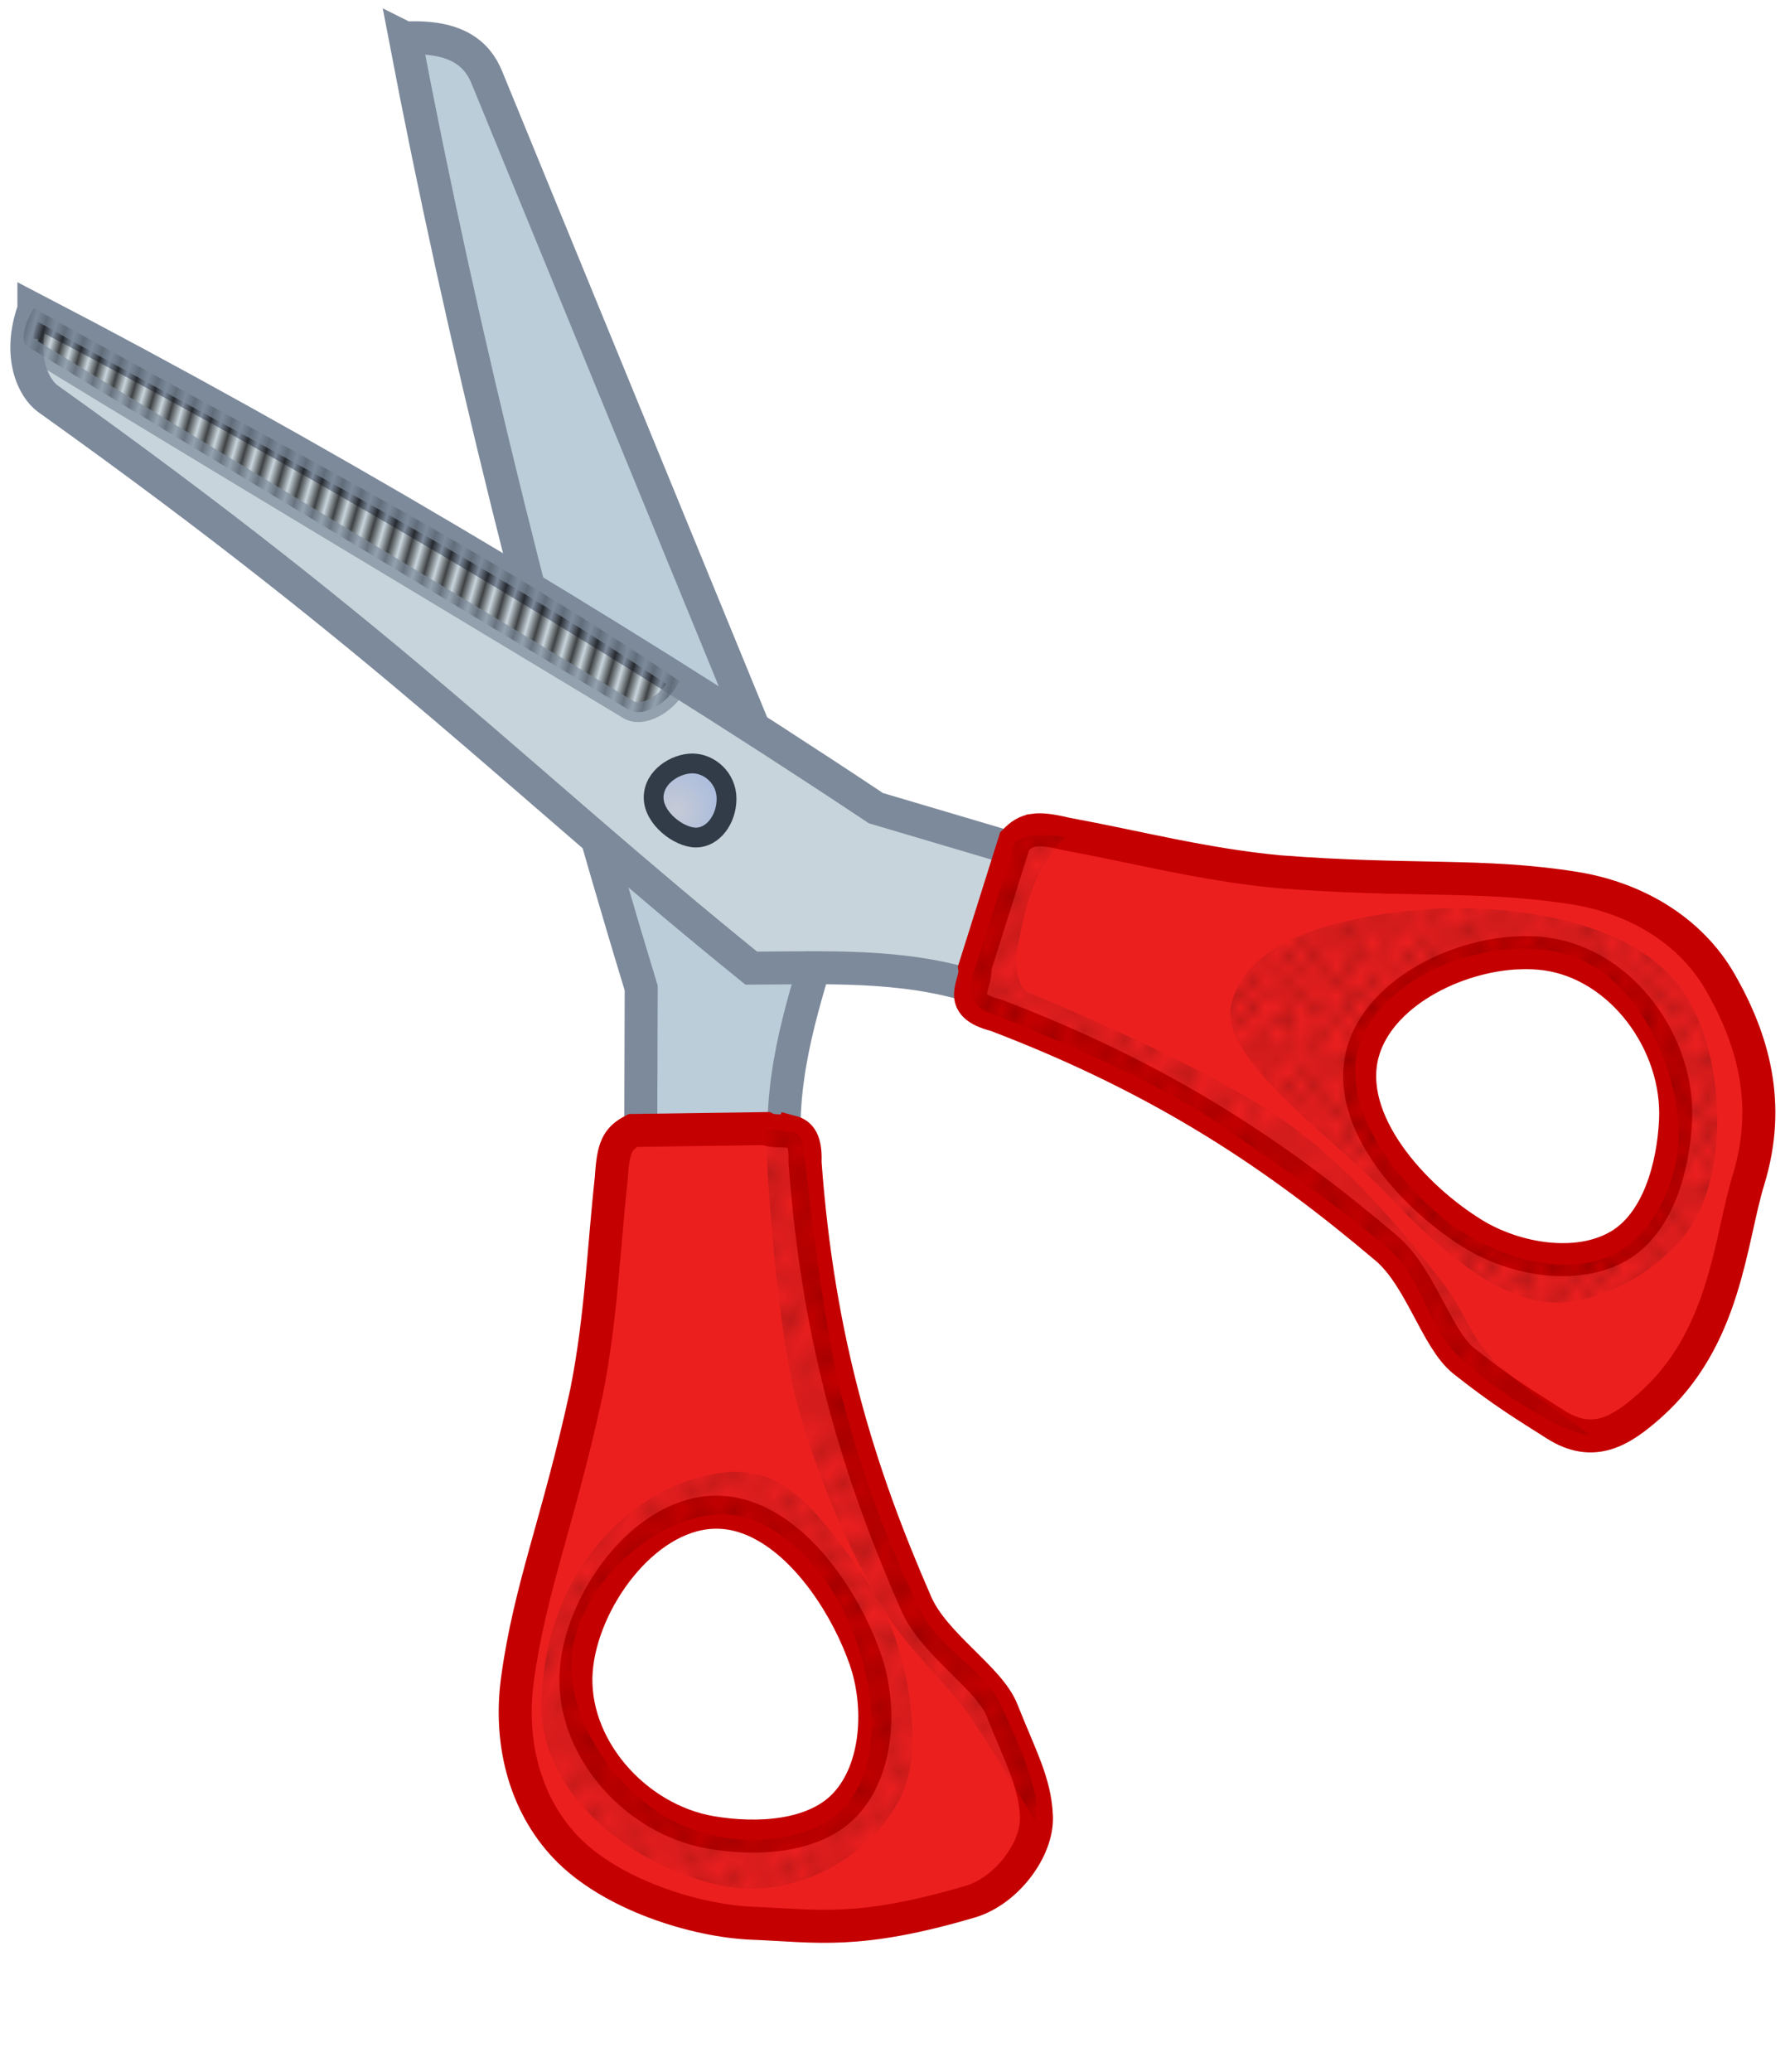 <?xml version="1.0" encoding="UTF-8"?><svg xmlns="http://www.w3.org/2000/svg" xmlns:xlink="http://www.w3.org/1999/xlink" height="111.2" preserveAspectRatio="xMidYMid meet" version="1.0" viewBox="3.0 2.4 96.1 111.2" width="96.1" zoomAndPan="magnify"><defs><pattern id="h" patternTransform="matrix(.532 .154 -.305 1.052 0 0)" preserveAspectRatio="xMidYMid meet" xlink:actuate="onLoad" xlink:href="#a" xlink:show="other" xlink:type="simple" xmlns:xlink="http://www.w3.org/1999/xlink"/><pattern height="1" id="a" patternTransform="scale(10)" patternUnits="userSpaceOnUse" preserveAspectRatio="xMidYMid meet" width="2" xlink:actuate="onLoad" xlink:show="other" xlink:type="simple" xmlns:xlink="http://www.w3.org/1999/xlink"><path d="M0 -0.5H1V1.5H0z"/></pattern><pattern id="d" patternTransform="matrix(.802 .371 -.403 .87 22.396 -14.77)" preserveAspectRatio="xMidYMid meet" xlink:actuate="onLoad" xlink:href="#b" xlink:show="other" xlink:type="simple" xmlns:xlink="http://www.w3.org/1999/xlink"/><pattern id="g" patternTransform="matrix(.738 .178 -.236 .981 0 0)" preserveAspectRatio="xMidYMid meet" xlink:actuate="onLoad" xlink:href="#b" xlink:show="other" xlink:type="simple" xmlns:xlink="http://www.w3.org/1999/xlink"/><pattern id="c" patternTransform="matrix(.746 .345 -.375 .81 22.396 -14.77)" preserveAspectRatio="xMidYMid meet" xlink:actuate="onLoad" xlink:href="#b" xlink:show="other" xlink:type="simple" xmlns:xlink="http://www.w3.org/1999/xlink"/><pattern id="f" patternTransform="scale(.643 .696)" preserveAspectRatio="xMidYMid meet" xlink:actuate="onLoad" xlink:href="#b" xlink:show="other" xlink:type="simple" xmlns:xlink="http://www.w3.org/1999/xlink"/><pattern height="10" id="b" patternTransform="scale(10)" patternUnits="userSpaceOnUse" preserveAspectRatio="xMidYMid meet" width="10" xlink:actuate="onLoad" xlink:show="other" xlink:type="simple" xmlns:xlink="http://www.w3.org/1999/xlink"><circle cx="2.567" cy=".81" r=".45"/><circle cx="3.048" cy="2.33" r=".45"/><circle cx="4.418" cy="2.415" r=".45"/><circle cx="1.844" cy="3.029" r=".45"/><circle cx="6.08" cy="1.363" r=".45"/><circle cx="5.819" cy="4.413" r=".45"/><circle cx="4.305" cy="4.048" r=".45"/><circle cx="5.541" cy="3.045" r=".45"/><circle cx="4.785" cy="5.527" r=".45"/><circle cx="2.667" cy="5.184" r=".45"/><circle cx="7.965" cy="1.448" r=".45"/><circle cx="7.047" cy="5.049" r=".45"/><circle cx="4.34" cy=".895" r=".45"/><circle cx="7.125" cy=".34" r=".45"/><circle cx="9.553" cy="1.049" r=".45"/><circle cx="7.006" cy="2.689" r=".45"/><circle cx="8.909" cy="2.689" r=".45"/><circle cx="9.315" cy="4.407" r=".45"/><circle cx="7.82" cy="3.87" r=".45"/><circle cx="8.27" cy="5.948" r=".45"/><circle cx="7.973" cy="7.428" r=".45"/><circle cx="9.342" cy="8.072" r=".45"/><circle cx="8.206" cy="9.315" r=".45"/><circle cx="9.682" cy="9.475" r=".45"/><circle cx="9.688" cy="6.186" r=".45"/><circle cx="3.379" cy="6.296" r=".45"/><circle cx="2.871" cy="8.204" r=".45"/><circle cx="4.59" cy="8.719" r=".45"/><circle cx="3.181" cy="9.671" r=".45"/><circle cx="5.734" cy="7.315" r=".45"/><circle cx="6.707" cy="6.513" r=".45"/><circle cx="5.73" cy="9.67" r=".45"/><circle cx="6.535" cy="8.373" r=".45"/><circle cx="4.37" cy="7.154" r=".45"/><circle cx=".622" cy="7.25" r=".45"/><circle cx=".831" cy="5.679" r=".45"/><circle cx="1.257" cy="8.519" r=".45"/><circle cx="1.989" cy="6.877" r=".45"/><circle cx=".374" cy="3.181" r=".45"/><circle cx="1.166" cy="1.664" r=".45"/><circle cx="1.151" cy=".093" r=".45"/><circle cx="1.151" cy="10.093" r=".45"/><circle cx="1.302" cy="4.451" r=".45"/><circle cx="3.047" cy="3.763" r=".45"/></pattern><radialGradient cx="43.949" cy="44.006" gradientTransform="matrix(1 0 0 1.013 0 -.552)" gradientUnits="userSpaceOnUse" id="e" r="2.489" xlink:actuate="onLoad" xlink:show="other" xlink:type="simple" xmlns:xlink="http://www.w3.org/1999/xlink"><stop offset="0" stop-color="#c6cbd6"/><stop offset="1" stop-color="#abbcdd"/></radialGradient></defs><g fill-rule="evenodd"><g stroke-width="1.772"><g id="change1_1"><path d="m9.47 17.153c-0.902 2.523-0.348 3.904 0.758 4.798l37.754 30.557c3.914-0.008 8.081-0.235 11.996 1.01l2.525 0.631 2.778-8.081-3.788-0.126-6.819-2.02c-15.068-10.025-30.768-19.265-45.204-26.769z" fill="#bbcdd8" stroke="#7d8a9b" transform="scale(-1 1) rotate(73.322 .896 -12.193)"/></g><g id="change2_2"><path d="m57.141 57.381c-0.443 0.08-0.887 0.426-1.33 0.416l-6.445 3.092c-0.568 0.743-0.594 1.25 0.018 2.803 1.219 3.634 2.646 6.991 3.611 10.963 1.561 6.979 1.651 10.847 3.131 15.625 0.974 3.144 3.093 5.835 6.109 7.033 3.259 1.295 7.975 0.684 10.842-0.51 3.157-1.315 5.347-1.78 10.111-5.959 1.51-1.324 2.113-4.06 1.293-5.646-0.842-1.63-2.102-2.521-4.072-4.393-1.356-1.288-4.774-1.652-6.592-3.266-5.693-5.054-10.626-10.471-15.346-18.977-0.444-1.075-0.887-1.261-1.33-1.182zm7.424 19.775c2.884 0.155 6.06 2.204 8.039 4.252 1.819 1.883 3.112 5.023 2.299 7.512-0.761 2.328-3.523 3.75-5.885 4.396-4.047 1.108-8.833-1.039-10.248-4.856-1.296-3.496-0.243-9.033 3.062-10.758 0.842-0.439 1.771-0.599 2.732-0.547z" fill="#ec1f1f" stroke="#c50000" transform="rotate(24.829 38.212 33.85)"/></g></g><path d="m49.18 79.973c-0.674-0.325-1.59-0.487-2.346-0.43-4.897 0.373-10.068 5.171-10.104 12.569-0.024 4.869 5.044 8.748 9.826 9.67 3.873 0.747 8.389-1.741 9.723-5.454 0.855-2.38 0.161-7.667-1.993-10.776-1.295-1.869-3.083-4.605-5.106-5.58zm-0.832 2.269c1.996 0.867 3.704 2.934 4.637 4.853 1.519 3.126 2.346 7.864-3e-3 10.425-2.063 2.25-6.407 2.191-9.123 0.797-3.18-1.632-5.99-5.686-5.473-9.223 0.518-3.538 4.316-7.128 7.889-7.269 0.711-0.028 1.408 0.128 2.073 0.417z" fill="url(#c)" opacity=".339" transform="translate(-4.65 1.853)"/><path d="m48.757 61.575s0.423 9.889 1.782 14.647c1.068 3.738 2.72 7.684 4.748 11.002 1.212 1.982 3.248 3.667 4.544 5.595 1.239 1.843 3.359 5.391 3.359 5.391 0.477-1.089-0.735-3.962-1.974-6.472-0.75-1.519-3.077-2.695-4.034-4.572-1.946-3.817-3.352-7.805-4.373-11.812-1.087-4.263-1.993-13.023-1.993-13.023-0.127-1.251-0.666-0.909-1.153-1.124-0.314 0.052-0.953-0.213-0.908 0.367z" fill="url(#d)" opacity=".357" transform="translate(-4.65 1.853)"/><g id="change3_1"><path d="m9.47 17.153c-0.902 2.523-0.008 4.252 0.758 4.798 18.656 13.31 25.17 20.371 37.754 30.557 3.914-0.008 8.081-0.235 11.996 1.01l2.525 0.631 2.778-8.081-3.788-0.126-6.819-2.02c-15.068-10.025-30.768-19.265-45.204-26.769z" fill="#c8d4db" stroke="#7d8a9b" stroke-width="1.772" transform="translate(-4.65 1.853)"/></g><g id="change2_1"><path d="m63.15 45.105c-0.41 0.059-0.698 0.25-1.025 0.584l-2.147 6.818c0.146 0.875-1.119 1.952 1.135 2.525 9.089 3.466 15.151 7.583 20.961 12.502 1.855 1.571 2.7 4.901 4.168 6.061 2.132 1.685 3.376 2.423 4.924 3.408 2.044 1.301 3.546 0.32 5.051-1.01 4.087-3.612 4.3-8.852 5.303-12.121 1.257-4.097 0.23-7.566-1.514-10.607-1.614-2.816-4.58-4.532-7.83-5.051-4.94-0.788-8.78-0.327-15.91-0.883-4.069-0.393-7.593-1.33-11.363-2.022-0.812-0.193-1.342-0.265-1.752-0.205zm26.066 6.578c0.497-0.018 0.984 0.002 1.445 0.066 4.031 0.562 7.156 4.777 6.943 8.967-0.124 2.446-0.92 5.448-3.029 6.691-2.256 1.329-5.6 0.741-7.83-0.631-3.234-1.99-6.926-6.058-5.934-9.723 0.853-3.149 4.925-5.242 8.404-5.371z" fill="#ec1f1f" stroke="#c50000" stroke-width="1.772" transform="translate(-4.65 1.853)"/></g><path color="#000" d="m46.656 43.417c0 1.116-0.735 2.083-1.641 2.083-0.907-1e-6 -2.273-1.031-2.273-2.147s1.177-1.831 2.083-1.831c0.907 0 1.831 0.778 1.831 1.894z" fill="url(#e)" stroke="#323c48" stroke-linejoin="round" stroke-width="1.063" transform="translate(-4.65 1.853)"/><path d="m85.928 49.289c-0.58-6.15e-4 -1.151 0.02-1.707 0.062-3.885 0.296-9.696 1.361-10.48 5.178-0.594 2.89 5.39 6.947 8.572 10.316 2.52 2.667 6.019 5.864 9.322 5.602 2.805-0.222 6.163-2.405 7.303-4.977 1.547-3.494 1.12-9.329-1.337-12.256-2.509-2.989-7.613-3.921-11.672-3.925zm3.697 2.176c0.825 0.014 1.619 0.133 2.34 0.369 3.493 1.142 5.684 5.702 5.803 9.375 0.081 2.529-1.278 5.627-3.57 6.697-2.755 1.287-6.543 0.009-8.93-1.875-2.79-2.203-5.846-6.332-4.553-9.643 1.196-3.062 5.337-4.985 8.91-4.924z" fill="url(#f)" opacity=".37" transform="translate(-4.65 1.853)"/><path d="m64.845 45.482c-1.85 1.827-2.212 4.09-2.696 6.617 0.126 0.843 0.226 1.431 0.69 1.709 0 0 9.468 3.852 13.859 6.966 3.278 2.325 6.087 5.592 8.534 8.78 0.906 1.181 1.342 2.574 2.325 3.691 1.513 1.719 5.02 3.862 5.377 4.264-0.556 0.416-6.432-2.961-7.784-5.111-1.074-1.708-1.493-3.583-2.957-4.827-2.939-2.5-5.948-4.519-9.01-6.648-4.06-2.822-12.285-5.964-12.285-5.964-0.997-0.295-1.308-1.026-0.995-2.154l2.22-6.989c0.505-0.619 2.082-0.473 2.721-0.334z" fill="url(#g)" opacity=".332" transform="translate(-4.65 1.853)"/><path d="m9.155 19.161c9.993 6.114 21.457 12.964 32.186 19.445 0.753 0.513 2.177-0.236 2.791-1.503-11.42-7.74-23.09-13.479-34.661-20.014-0.712 1.166-0.639 1.981-0.316 2.071z" fill="url(#h)" opacity=".693" stroke="#7d8a9b" stroke-width="1.063" transform="translate(-4.65 1.853)"/></g></svg>